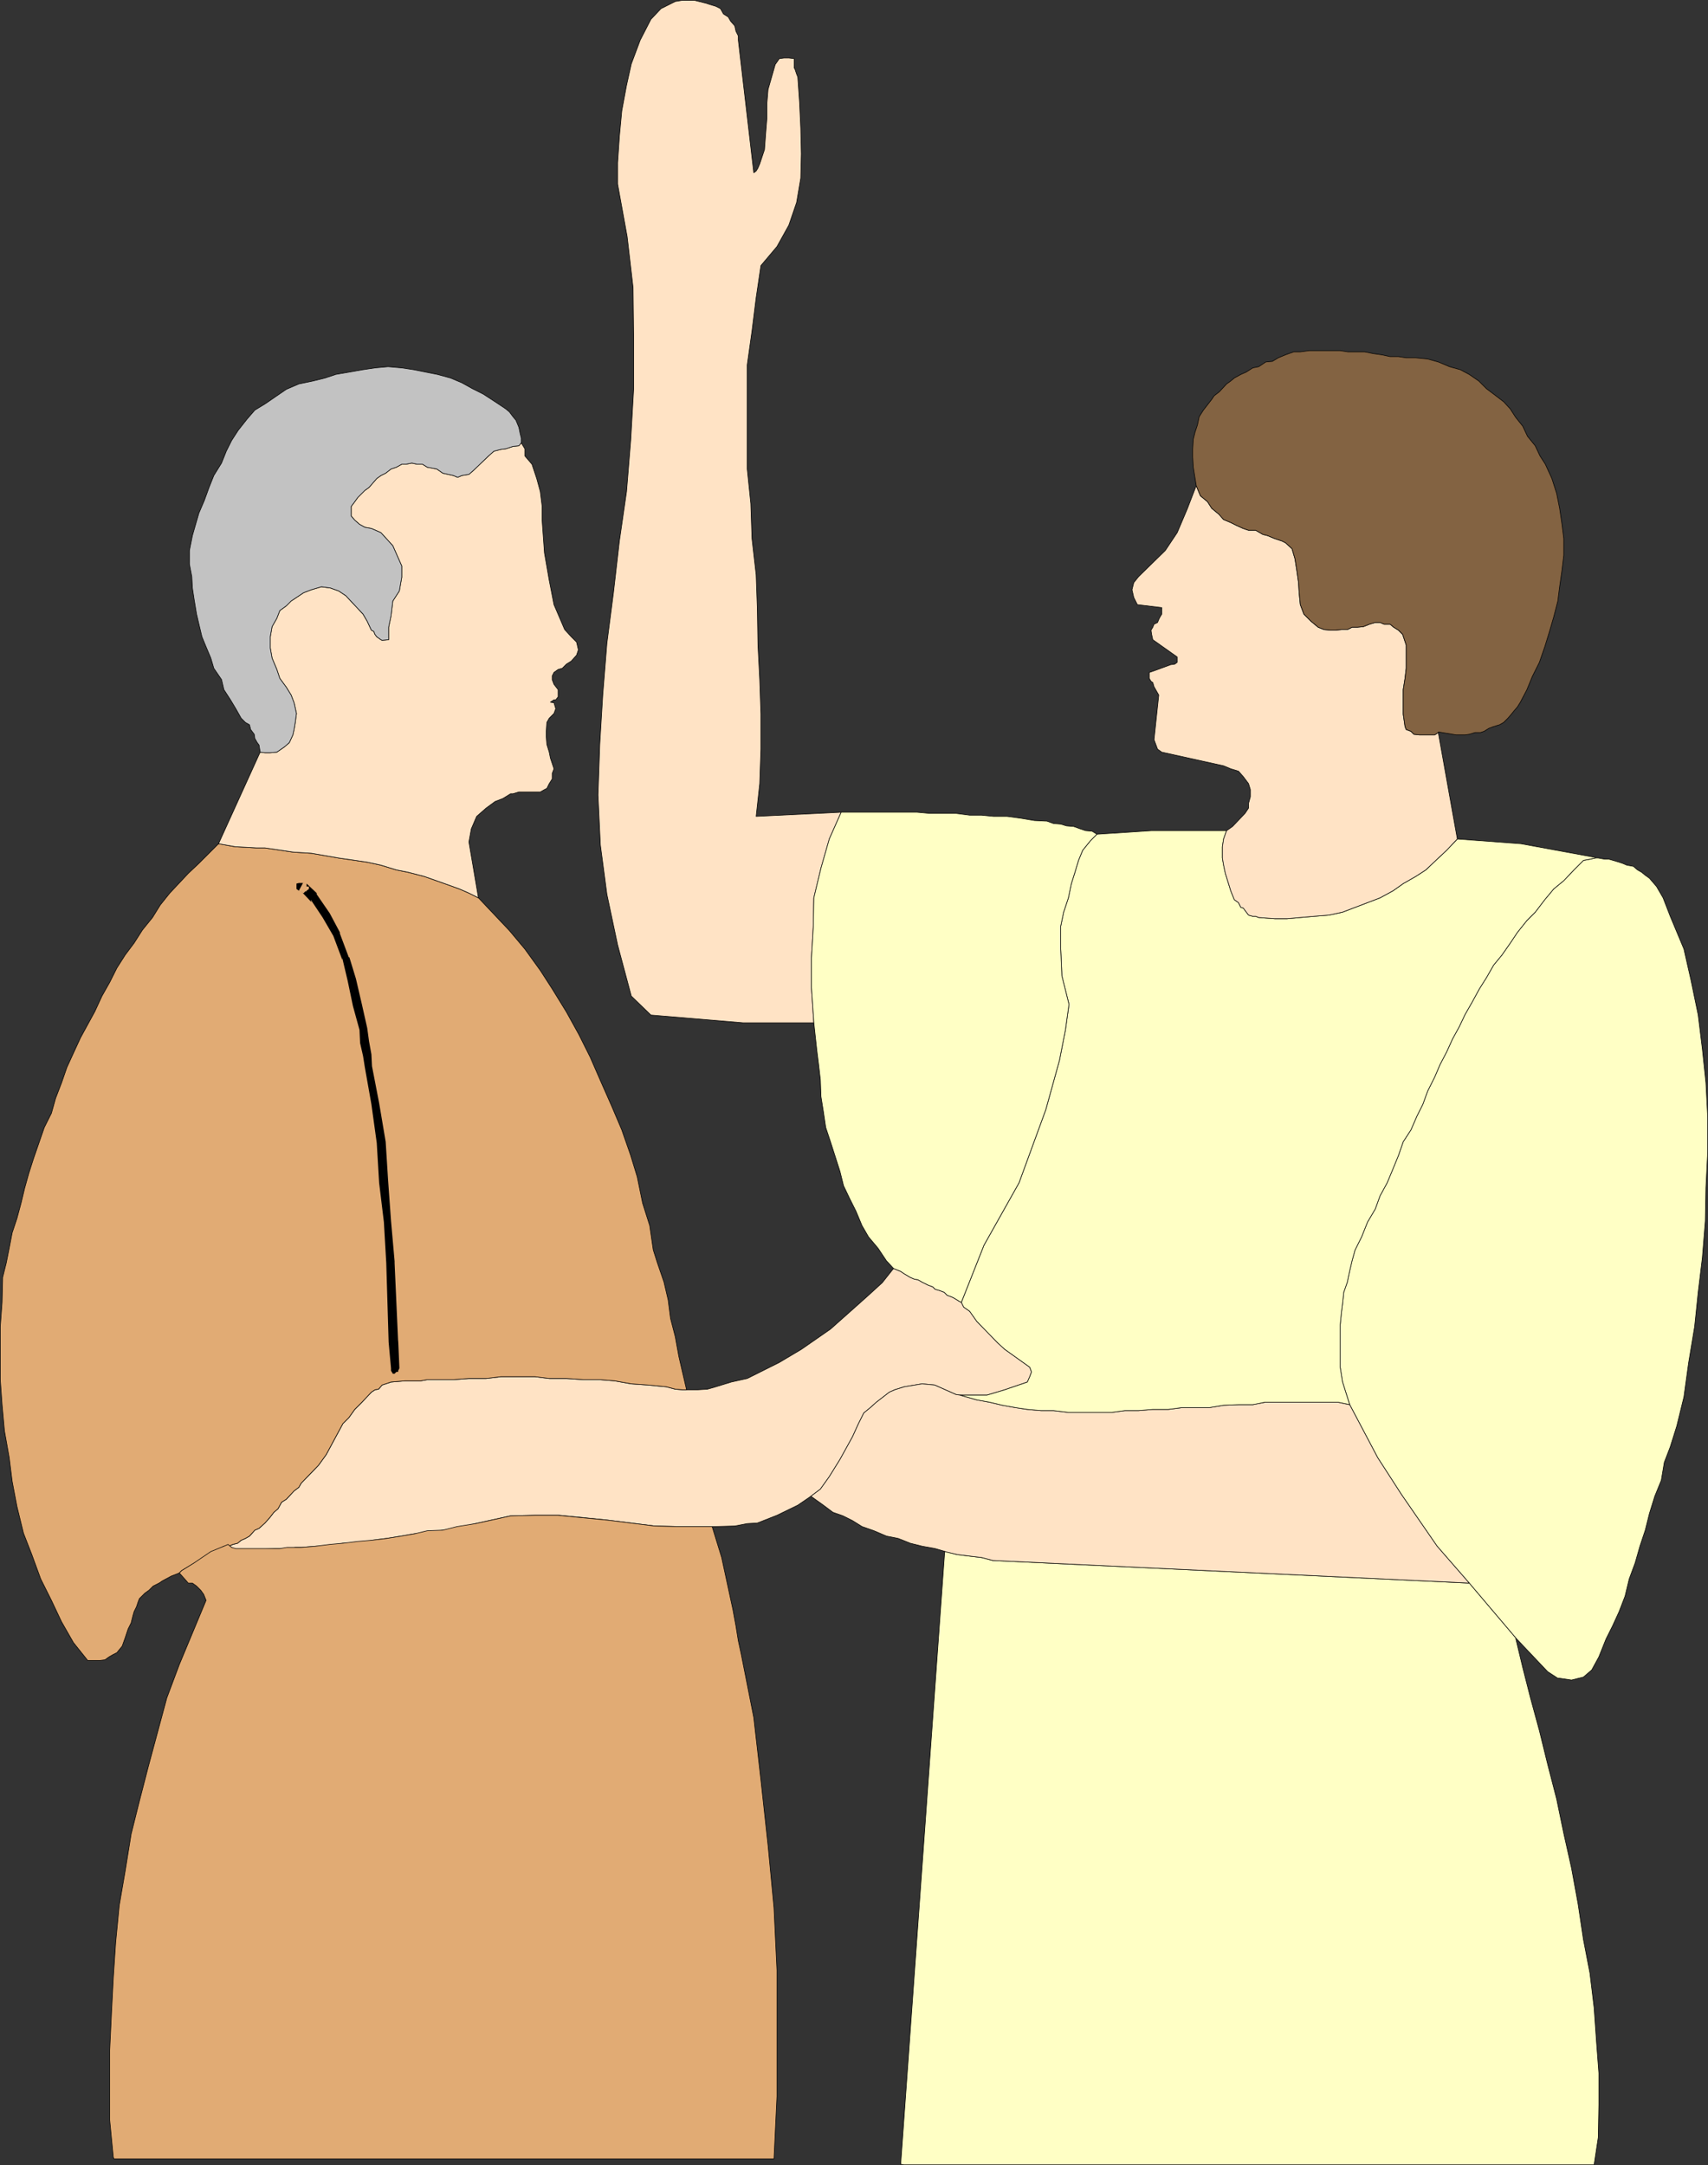 <?xml version="1.0" encoding="UTF-8" standalone="no"?>
<svg
   version="1.0"
   width="122.765mm"
   height="155.626mm"
   id="svg27"
   sodipodi:docname="Fellowship.wmf"
   xmlns:inkscape="http://www.inkscape.org/namespaces/inkscape"
   xmlns:sodipodi="http://sodipodi.sourceforge.net/DTD/sodipodi-0.dtd"
   xmlns="http://www.w3.org/2000/svg"
   xmlns:svg="http://www.w3.org/2000/svg">
  <rect width="100%" height="100%" fill="#333333" stroke="none"/>
  <sodipodi:namedview
     id="namedview27"
     pagecolor="#ffffff"
     bordercolor="#000000"
     borderopacity="0.25"
     inkscape:showpageshadow="2"
     inkscape:pageopacity="0.0"
     inkscape:pagecheckerboard="0"
     inkscape:deskcolor="#d1d1d1"
     inkscape:document-units="mm" />
  <defs
     id="defs1">
    <pattern
       id="WMFhbasepattern"
       patternUnits="userSpaceOnUse"
       width="6"
       height="6"
       x="0"
       y="0" />
  </defs>
  <path
     style="fill:#ffe3c5;fill-opacity:1;fill-rule:evenodd;stroke:none"
     d="m 228.523,220.653 -23.103,1.131 0.969,-8.888 0.323,-9.372 v -9.534 l -0.323,-9.372 -0.485,-9.372 -0.162,-9.857 -0.323,-9.211 -1.131,-9.857 -0.323,-9.534 -0.969,-9.372 V 99.136 l 1.292,-9.211 1.131,-9.049 1.292,-8.726 4.362,-5.171 3.231,-5.817 2.1,-6.14 1.131,-6.625 0.162,-6.625 -0.162,-6.948 -0.323,-6.948 -0.485,-6.948 -0.323,-0.808 -0.485,-1.454 -0.162,-0.162 v -2.585 l -1.454,-0.162 h -1.292 l -1.292,0.162 -1.131,1.616 -0.969,3.393 -0.969,3.393 -0.323,3.878 v 4.04 l -0.323,4.04 -0.323,4.363 -1.292,3.878 -0.485,1.131 -0.485,0.808 -0.646,0.485 -4.2,-36.035 V 9.776 l -0.646,-1.293 -0.323,-1.454 -1.131,-1.293 -0.646,-1.131 -1.292,-0.808 -0.808,-1.454 -1.292,-0.646 -1.616,-0.485 -0.969,-0.323 -1.939,-0.485 -1.292,-0.323 h -3.231 l -1.939,0.323 -3.877,1.939 -2.746,2.909 -2.908,5.656 -2.423,6.464 -1.292,5.817 -1.292,6.948 -0.646,6.948 -0.485,7.11 v 5.817 l 2.585,14.22 1.616,13.897 0.162,13.897 v 13.574 l -0.808,14.058 -1.131,13.897 -1.939,13.412 -1.616,14.058 -1.777,13.735 -1.131,14.058 -0.808,13.412 -0.485,13.735 0.646,13.574 1.777,13.412 2.908,13.735 3.716,13.897 5.331,5.171 25.041,2.101 h 19.225 l -0.646,-9.534 v -8.08 l 0.485,-8.241 0.162,-8.08 1.939,-8.08 2.262,-7.918 z"
     id="path1" />
  <path
     style="fill:none;stroke:#000000;stroke-width:0.162px;stroke-linecap:round;stroke-linejoin:round;stroke-miterlimit:4;stroke-dasharray:none;stroke-opacity:1"
     d="m 228.523,220.653 -23.103,1.131 0.969,-8.888 0.323,-9.372 v -9.534 l -0.323,-9.372 -0.485,-9.372 -0.162,-9.857 -0.323,-9.211 -1.131,-9.857 -0.323,-9.534 -0.969,-9.372 V 99.136 l 1.292,-9.211 1.131,-9.049 1.292,-8.726 4.362,-5.171 3.231,-5.817 2.1,-6.14 1.131,-6.625 0.162,-6.625 -0.162,-6.948 -0.323,-6.948 -0.485,-6.948 -0.323,-0.808 -0.485,-1.454 -0.162,-0.162 v -2.585 l -1.454,-0.162 h -1.292 l -1.292,0.162 -1.131,1.616 -0.969,3.393 -0.969,3.393 -0.323,3.878 v 4.04 l -0.323,4.04 -0.323,4.363 -1.292,3.878 -0.485,1.131 -0.485,0.808 -0.646,0.485 -4.2,-36.035 V 9.776 l -0.646,-1.293 -0.323,-1.454 -1.131,-1.293 -0.646,-1.131 -1.292,-0.808 -0.808,-1.454 -1.292,-0.646 -1.616,-0.485 -0.969,-0.323 -1.939,-0.485 -1.292,-0.323 h -3.231 l -1.939,0.323 -3.877,1.939 -2.746,2.909 -2.908,5.656 -2.423,6.464 -1.292,5.817 -1.292,6.948 -0.646,6.948 -0.485,7.11 v 5.817 l 2.585,14.22 1.616,13.897 0.162,13.897 v 13.574 l -0.808,14.058 -1.131,13.897 -1.939,13.412 -1.616,14.058 -1.777,13.735 -1.131,14.058 -0.808,13.412 -0.485,13.735 0.646,13.574 1.777,13.412 2.908,13.735 3.716,13.897 5.331,5.171 25.041,2.101 h 19.225 l -0.646,-9.534 v -8.08 l 0.485,-8.241 0.162,-8.08 1.939,-8.08 2.262,-7.918 3.231,-7.272 v 0"
     id="path2" />
  <path
     style="fill:#ffe3c5;fill-opacity:1;fill-rule:evenodd;stroke:none"
     d="m 62.119,420.056 0.808,0.323 1.131,0.808 h 0.646 l 10.017,-0.485 h 3.877 l 1.616,-0.323 h 1.616 l 4.2,-0.323 h 3.716 l 3.393,-0.808 h 4.524 l 3.393,-0.808 3.877,-0.485 4.039,-0.646 3.716,-0.646 3.393,-0.162 4.2,-0.808 4.039,-0.485 4.847,-1.293 9.532,-2.101 6.624,-0.162 h 6.624 l 6.624,0.646 6.301,0.646 6.462,0.808 6.462,0.808 6.624,0.162 h 9.532 l 5.655,-0.162 3.393,-0.646 2.746,-0.162 5.331,-2.101 5.655,-2.747 3.554,-2.424 2.585,-1.939 2.423,-3.393 2.908,-4.686 3.393,-6.14 1.616,-3.555 1.454,-2.909 1.777,-1.454 1.616,-1.454 3.554,-2.747 1.454,-0.646 2.585,-0.808 4.847,-0.808 3.393,0.323 2.908,1.293 2.908,1.293 1.131,0.162 h 7.27 l 4.847,-1.454 6.139,-2.101 0.646,-1.454 0.485,-1.293 -0.485,-1.293 -6.785,-4.848 -1.939,-1.778 -5.655,-5.817 -1.939,-2.747 -1.616,-1.131 -0.646,-1.293 -0.646,-0.323 -1.292,-0.808 -0.646,-0.323 -1.292,-0.485 -0.808,-0.808 -1.292,-0.485 -1.131,-0.323 -0.646,-0.646 -1.292,-0.485 -1.616,-0.808 -1.131,-0.646 -0.969,-0.162 -1.131,-0.485 -1.616,-0.97 -0.969,-0.646 -1.939,-0.808 -3.07,3.878 -3.716,3.393 -3.07,2.747 -7.27,6.464 -7.916,5.494 -5.978,3.555 -8.724,4.363 -4.362,0.97 -4.2,1.293 -2.262,0.646 -2.585,0.162 h -4.2 l -1.939,-0.162 -2.423,-0.646 -5.008,-0.485 -4.524,-0.323 -4.524,-0.808 -4.039,-0.323 h -4.362 l -4.685,-0.323 h -4.685 l -3.877,-0.485 h -9.209 l -4.039,0.485 h -4.685 l -4.2,0.323 h -7.109 l -1.777,0.323 h -4.2 l -3.877,0.323 -2.423,0.808 -0.969,1.131 -0.969,0.162 -0.969,0.646 -2.585,2.747 -1.939,1.939 -1.616,2.262 -1.616,1.616 -4.524,8.403 -2.1,2.909 -4.685,4.848 -0.646,1.131 -1.292,0.97 -2.1,2.262 -1.292,0.808 -0.969,1.778 -1.131,0.97 -1.131,1.454 -1.292,1.454 -1.616,1.454 -1.131,0.485 -1.454,1.616 -1.131,0.646 -1.131,0.485 -0.969,0.808 -1.292,0.323 -1.131,0.485 z"
     id="path3" />
  <path
     style="fill:none;stroke:#000000;stroke-width:0.162px;stroke-linecap:round;stroke-linejoin:round;stroke-miterlimit:4;stroke-dasharray:none;stroke-opacity:1"
     d="m 62.119,420.056 0.808,0.323 1.131,0.808 h 0.646 l 10.017,-0.485 h 3.877 l 1.616,-0.323 h 1.616 l 4.2,-0.323 h 3.716 l 3.393,-0.808 h 4.524 l 3.393,-0.808 3.877,-0.485 4.039,-0.646 3.716,-0.646 3.393,-0.162 4.2,-0.808 4.039,-0.485 4.847,-1.293 9.532,-2.101 6.624,-0.162 h 6.624 l 6.624,0.646 6.301,0.646 6.462,0.808 6.462,0.808 6.624,0.162 h 9.532 l 5.655,-0.162 3.393,-0.646 2.746,-0.162 5.331,-2.101 5.655,-2.747 3.554,-2.424 2.585,-1.939 2.423,-3.393 2.908,-4.686 3.393,-6.14 1.616,-3.555 1.454,-2.909 1.777,-1.454 1.616,-1.454 3.554,-2.747 1.454,-0.646 2.585,-0.808 4.847,-0.808 3.393,0.323 2.908,1.293 2.908,1.293 1.131,0.162 h 7.27 l 4.847,-1.454 6.139,-2.101 0.646,-1.454 0.485,-1.293 -0.485,-1.293 -6.785,-4.848 -1.939,-1.778 -5.655,-5.817 -1.939,-2.747 -1.616,-1.131 -0.646,-1.293 -0.646,-0.323 -1.292,-0.808 -0.646,-0.323 -1.292,-0.485 -0.808,-0.808 -1.292,-0.485 -1.131,-0.323 -0.646,-0.646 -1.292,-0.485 -1.616,-0.808 -1.131,-0.646 -0.969,-0.162 -1.131,-0.485 -1.616,-0.97 -0.969,-0.646 -1.939,-0.808 -3.07,3.878 -3.716,3.393 -3.07,2.747 -7.27,6.464 -7.916,5.494 -5.978,3.555 -8.724,4.363 -4.362,0.97 -4.2,1.293 -2.262,0.646 -2.585,0.162 h -4.2 l -1.939,-0.162 -2.423,-0.646 -5.008,-0.485 -4.524,-0.323 -4.524,-0.808 -4.039,-0.323 h -4.362 l -4.685,-0.323 h -4.685 l -3.877,-0.485 h -9.209 l -4.039,0.485 h -4.685 l -4.2,0.323 h -7.109 l -1.777,0.323 h -4.2 l -3.877,0.323 -2.423,0.808 -0.969,1.131 -0.969,0.162 -0.969,0.646 -2.585,2.747 -1.939,1.939 -1.616,2.262 -1.616,1.616 -4.524,8.403 -2.1,2.909 -4.685,4.848 -0.646,1.131 -1.292,0.97 -2.1,2.262 -1.292,0.808 -0.969,1.778 -1.131,0.97 -1.131,1.454 -1.292,1.454 -1.616,1.454 -1.131,0.485 -1.454,1.616 -1.131,0.646 -1.131,0.485 -0.969,0.808 -1.292,0.323 -1.131,0.485 v 0"
     id="path4" />
  <path
     style="fill:#ffffc5;fill-opacity:1;fill-rule:evenodd;stroke:none"
     d="m 411.73,444.941 8.724,9.211 2.746,1.778 h 0.485 l 3.231,0.485 3.231,-0.808 2.262,-1.939 1.939,-3.555 1.939,-4.848 1.777,-3.555 1.777,-3.878 1.616,-4.201 1.131,-4.686 1.616,-4.363 1.292,-4.525 1.454,-4.363 1.131,-4.525 1.454,-4.686 1.777,-4.363 0.808,-4.848 1.616,-4.201 1.777,-5.656 1.939,-7.918 1.292,-9.372 1.616,-9.695 0.969,-9.372 1.131,-9.372 0.808,-10.019 0.162,-9.049 0.485,-9.695 v -9.372 l -0.485,-9.372 -0.969,-9.211 -1.131,-9.211 -1.939,-9.372 -1.939,-8.564 -3.716,-8.888 -1.939,-5.009 -1.777,-3.07 -1.939,-2.262 -1.131,-0.808 -0.969,-0.808 -1.131,-0.646 -1.131,-0.97 -1.777,-0.323 -1.131,-0.485 -0.969,-0.323 -1.616,-0.485 -1.131,-0.323 h -1.131 l -1.777,-0.323 h -0.808 l -1.454,0.323 -1.777,0.323 -2.585,2.585 -2.746,2.909 -2.746,2.262 -2.423,2.909 -2.585,3.393 -2.262,2.262 -2.585,3.232 -1.939,2.909 -2.262,3.232 -2.262,2.747 -1.939,3.393 -1.939,3.07 -1.939,3.555 -1.939,3.393 -1.616,3.393 -1.777,3.232 -1.616,3.555 -1.777,3.393 -1.454,3.393 -1.939,3.878 -1.292,3.555 -1.616,3.232 -1.616,3.717 -2.1,3.232 -1.292,3.717 -1.454,3.555 -1.616,3.878 -1.939,3.555 -1.292,3.555 -2.1,3.555 -1.616,4.04 -1.777,3.555 -0.808,2.909 -0.646,2.747 -0.646,3.07 -0.969,2.747 -0.323,3.07 -0.323,2.585 -0.323,3.232 v 11.473 l 0.646,4.04 1.939,6.14 7.593,14.382 6.462,10.019 9.693,14.058 8.724,10.019 z"
     id="path5" />
  <path
     style="fill:none;stroke:#000000;stroke-width:0.162px;stroke-linecap:round;stroke-linejoin:round;stroke-miterlimit:4;stroke-dasharray:none;stroke-opacity:1"
     d="m 411.73,444.941 8.724,9.211 2.746,1.778 h 0.485 l 3.231,0.485 3.231,-0.808 2.262,-1.939 1.939,-3.555 1.939,-4.848 1.777,-3.555 1.777,-3.878 1.616,-4.201 1.131,-4.686 1.616,-4.363 1.292,-4.525 1.454,-4.363 1.131,-4.525 1.454,-4.686 1.777,-4.363 0.808,-4.848 1.616,-4.201 1.777,-5.656 1.939,-7.918 1.292,-9.372 1.616,-9.695 0.969,-9.372 1.131,-9.372 0.808,-10.019 0.162,-9.049 0.485,-9.695 v -9.372 l -0.485,-9.372 -0.969,-9.211 -1.131,-9.211 -1.939,-9.372 -1.939,-8.564 -3.716,-8.888 -1.939,-5.009 -1.777,-3.07 -1.939,-2.262 -1.131,-0.808 -0.969,-0.808 -1.131,-0.646 -1.131,-0.97 -1.777,-0.323 -1.131,-0.485 -0.969,-0.323 -1.616,-0.485 -1.131,-0.323 h -1.131 l -1.777,-0.323 h -0.808 l -1.454,0.323 -1.777,0.323 -2.585,2.585 -2.746,2.909 -2.746,2.262 -2.423,2.909 -2.585,3.393 -2.262,2.262 -2.585,3.232 -1.939,2.909 -2.262,3.232 -2.262,2.747 -1.939,3.393 -1.939,3.07 -1.939,3.555 -1.939,3.393 -1.616,3.393 -1.777,3.232 -1.616,3.555 -1.777,3.393 -1.454,3.393 -1.939,3.878 -1.292,3.555 -1.616,3.232 -1.616,3.717 -2.1,3.232 -1.292,3.717 -1.454,3.555 -1.616,3.878 -1.939,3.555 -1.292,3.555 -2.1,3.555 -1.616,4.04 -1.777,3.555 -0.808,2.909 -0.646,2.747 -0.646,3.07 -0.969,2.747 -0.323,3.07 -0.323,2.585 -0.323,3.232 v 11.473 l 0.646,4.04 1.939,6.14 7.593,14.382 6.462,10.019 9.693,14.058 8.724,10.019 12.601,14.866 v 0"
     id="path6" />
  <path
     style="fill:#e1ab74;fill-opacity:1;fill-rule:evenodd;stroke:none"
     d="m 62.119,420.056 1.131,-0.485 1.292,-0.323 0.969,-0.808 1.131,-0.485 1.131,-0.646 1.454,-1.616 1.131,-0.485 1.616,-1.454 1.292,-1.454 1.131,-1.454 1.131,-0.97 0.969,-1.778 1.292,-0.808 2.1,-2.262 1.292,-0.97 0.646,-1.131 4.685,-4.848 2.1,-2.909 4.524,-8.403 1.616,-1.616 1.616,-2.262 1.939,-1.939 2.585,-2.747 0.969,-0.646 0.969,-0.162 0.969,-1.131 2.423,-0.808 3.877,-0.323 h 4.2 l 1.777,-0.323 h 7.109 l 4.2,-0.323 h 4.685 l 4.039,-0.485 h 9.209 l 3.877,0.485 h 4.685 l 4.685,0.323 h 4.362 l 4.039,0.323 4.524,0.808 4.524,0.323 5.008,0.485 2.423,0.646 1.939,0.162 h 1.131 l -1.131,-4.848 -0.969,-4.201 -0.969,-5.333 -1.292,-5.009 -0.646,-5.009 -1.131,-4.848 -1.777,-5.171 -1.131,-3.555 -0.969,-6.625 -1.939,-6.14 -1.454,-7.11 -1.777,-5.817 -2.423,-6.948 -2.746,-6.464 -3.07,-6.948 -2.746,-6.302 -3.07,-6.14 -3.393,-6.14 -3.877,-6.302 -3.231,-5.009 -4.2,-5.817 -4.2,-5.009 -8.401,-8.888 -2.585,-1.293 -2.585,-1.131 -4.039,-1.454 -5.493,-1.939 -4.362,-1.131 -3.231,-0.646 -4.2,-1.293 -3.716,-0.808 -7.755,-1.131 -7.432,-1.293 -5.008,-0.323 -7.593,-1.131 h -2.262 l -5.816,-0.323 -4.524,-0.808 -2.585,2.585 -2.746,2.747 -2.908,2.747 -5.008,5.333 -2.585,3.232 -2.1,3.393 -2.746,3.393 -2.262,3.555 -2.423,3.232 -2.262,3.555 -1.939,3.878 -2.1,3.717 -1.939,4.201 -1.939,3.555 -1.939,3.555 -1.939,4.201 -1.777,3.878 -1.454,4.201 -1.616,4.201 -1.131,4.04 -1.939,3.878 -1.454,4.201 -1.454,4.201 -1.292,4.04 -1.131,4.04 -0.969,4.04 -1.131,4.201 -1.292,3.878 -0.808,4.201 -0.808,4.04 -0.969,3.878 -0.162,6.787 -0.485,6.625 v 14.382 l 0.485,6.787 0.646,7.11 1.292,7.272 0.808,6.464 1.292,6.787 1.777,7.272 2.262,5.817 2.423,6.625 2.908,5.817 2.746,5.817 3.231,5.656 3.877,4.848 h 3.393 l 1.292,-0.162 1.131,-0.808 1.131,-0.646 0.969,-0.485 1.454,-1.778 0.808,-2.262 0.808,-2.424 0.808,-1.616 0.485,-1.939 0.323,-1.131 0.646,-1.293 0.485,-1.454 0.323,-0.808 1.454,-1.454 1.131,-0.808 1.131,-1.131 1.616,-0.808 0.969,-0.646 2.423,-1.293 2.1,-0.808 0.646,-0.646 3.554,-2.101 4.362,-2.585 3.554,-1.939 h 1.292 z"
     id="path7" />
  <path
     style="fill:none;stroke:#000000;stroke-width:0.162px;stroke-linecap:round;stroke-linejoin:round;stroke-miterlimit:4;stroke-dasharray:none;stroke-opacity:1"
     d="m 62.119,420.056 1.131,-0.485 1.292,-0.323 0.969,-0.808 1.131,-0.485 1.131,-0.646 1.454,-1.616 1.131,-0.485 1.616,-1.454 1.292,-1.454 1.131,-1.454 1.131,-0.97 0.969,-1.778 1.292,-0.808 2.1,-2.262 1.292,-0.97 0.646,-1.131 4.685,-4.848 2.1,-2.909 4.524,-8.403 1.616,-1.616 1.616,-2.262 1.939,-1.939 2.585,-2.747 0.969,-0.646 0.969,-0.162 0.969,-1.131 2.423,-0.808 3.877,-0.323 h 4.2 l 1.777,-0.323 h 7.109 l 4.2,-0.323 h 4.685 l 4.039,-0.485 h 9.209 l 3.877,0.485 h 4.685 l 4.685,0.323 h 4.362 l 4.039,0.323 4.524,0.808 4.524,0.323 5.008,0.485 2.423,0.646 1.939,0.162 h 1.131 l -1.131,-4.848 -0.969,-4.201 -0.969,-5.333 -1.292,-5.009 -0.646,-5.009 -1.131,-4.848 -1.777,-5.171 -1.131,-3.555 -0.969,-6.625 -1.939,-6.14 -1.454,-7.11 -1.777,-5.817 -2.423,-6.948 -2.746,-6.464 -3.07,-6.948 -2.746,-6.302 -3.07,-6.14 -3.393,-6.14 -3.877,-6.302 -3.231,-5.009 -4.2,-5.817 -4.2,-5.009 -8.401,-8.888 -2.585,-1.293 -2.585,-1.131 -4.039,-1.454 -5.493,-1.939 -4.362,-1.131 -3.231,-0.646 -4.2,-1.293 -3.716,-0.808 -7.755,-1.131 -7.432,-1.293 -5.008,-0.323 -7.593,-1.131 h -2.262 l -5.816,-0.323 -4.524,-0.808 -2.585,2.585 -2.746,2.747 -2.908,2.747 -5.008,5.333 -2.585,3.232 -2.1,3.393 -2.746,3.393 -2.262,3.555 -2.423,3.232 -2.262,3.555 -1.939,3.878 -2.1,3.717 -1.939,4.201 -1.939,3.555 -1.939,3.555 -1.939,4.201 -1.777,3.878 -1.454,4.201 -1.616,4.201 -1.131,4.04 -1.939,3.878 -1.454,4.201 -1.454,4.201 -1.292,4.04 -1.131,4.04 -0.969,4.04 -1.131,4.201 -1.292,3.878 -0.808,4.201 -0.808,4.04 -0.969,3.878 -0.162,6.787 -0.485,6.625 v 14.382 l 0.485,6.787 0.646,7.11 1.292,7.272 0.808,6.464 1.292,6.787 1.777,7.272 2.262,5.817 2.423,6.625 2.908,5.817 2.746,5.817 3.231,5.656 3.877,4.848 h 3.393 l 1.292,-0.162 1.131,-0.808 1.131,-0.646 0.969,-0.485 1.454,-1.778 0.808,-2.262 0.808,-2.424 0.808,-1.616 0.485,-1.939 0.323,-1.131 0.646,-1.293 0.485,-1.454 0.323,-0.808 1.454,-1.454 1.131,-0.808 1.131,-1.131 1.616,-0.808 0.969,-0.646 2.423,-1.293 2.1,-0.808 0.646,-0.646 3.554,-2.101 4.362,-2.585 3.554,-1.939 h 1.292 v 0"
     id="path8" />
  <path
     style="fill:#ffffc5;fill-opacity:1;fill-rule:evenodd;stroke:none"
     d="m 256.634,421.51 -11.955,166.439 0.808,0.162 h 187.569 l 1.131,-7.433 0.162,-8.888 v -8.564 l -0.646,-8.564 -0.646,-9.211 -1.131,-9.372 -1.777,-9.211 -1.454,-9.695 -1.777,-9.695 -2.1,-9.372 -1.939,-9.372 -2.423,-9.372 -2.262,-9.211 -2.423,-8.888 -2.1,-8.241 -1.939,-8.08 -12.601,-14.866 -129.408,-6.14 -3.07,-0.808 -2.746,-0.323 -3.877,-0.485 -3.231,-0.808 v 0 z"
     id="path9" />
  <path
     style="fill:none;stroke:#000000;stroke-width:0.162px;stroke-linecap:round;stroke-linejoin:round;stroke-miterlimit:4;stroke-dasharray:none;stroke-opacity:1"
     d="m 256.634,421.51 -11.955,166.439 0.808,0.162 h 187.569 l 1.131,-7.433 0.162,-8.888 v -8.564 l -0.646,-8.564 -0.646,-9.211 -1.131,-9.372 -1.777,-9.211 -1.454,-9.695 -1.777,-9.695 -2.1,-9.372 -1.939,-9.372 -2.423,-9.372 -2.262,-9.211 -2.423,-8.888 -2.1,-8.241 -1.939,-8.08 -12.601,-14.866 -129.408,-6.14 -3.07,-0.808 -2.746,-0.323 -3.877,-0.485 -3.231,-0.808 v 0"
     id="path10" />
  <path
     style="fill:#e1ab74;fill-opacity:1;fill-rule:evenodd;stroke:none"
     d="m 61.957,419.571 -1.131,0.485 -3.554,1.454 -4.524,3.07 -3.393,2.101 -0.646,0.646 1.454,1.616 0.969,1.131 h 1.131 l 1.131,0.808 1.131,1.131 0.808,1.131 0.646,1.616 -7.27,17.452 -3.393,9.049 -5.008,18.583 -2.423,9.372 -2.262,9.049 -1.616,10.019 -1.616,9.372 -0.969,10.019 -0.646,9.695 -0.485,9.372 -0.485,10.18 v 19.068 l 0.969,10.019 0.162,0.485 h 179.329 l 0.808,-16.967 v -16.967 -17.29 l -0.808,-16.967 -1.616,-16.967 -1.939,-17.775 -1.939,-16.967 -3.393,-17.129 -0.808,-3.717 -0.646,-4.04 -0.808,-4.363 -3.07,-14.22 -2.585,-8.403 h -9.532 l -6.139,-0.162 -6.462,-0.808 -6.462,-0.808 -6.785,-0.646 -6.462,-0.646 h -6.301 l -6.624,0.162 -9.532,2.101 -5.008,0.808 -3.877,0.97 -4.2,0.162 -3.393,0.808 -3.716,0.646 -4.039,0.646 -4.039,0.485 -3.716,0.323 -4.039,0.485 -3.554,0.323 -3.877,0.485 -3.877,0.323 H 77.952 l -1.939,0.323 h -11.955 l -1.131,-0.323 -0.969,-0.808 z"
     id="path11" />
  <path
     style="fill:none;stroke:#000000;stroke-width:0.162px;stroke-linecap:round;stroke-linejoin:round;stroke-miterlimit:4;stroke-dasharray:none;stroke-opacity:1"
     d="m 61.957,419.571 -1.131,0.485 -3.554,1.454 -4.524,3.07 -3.393,2.101 -0.646,0.646 1.454,1.616 0.969,1.131 h 1.131 l 1.131,0.808 1.131,1.131 0.808,1.131 0.646,1.616 -7.27,17.452 -3.393,9.049 -5.008,18.583 -2.423,9.372 -2.262,9.049 -1.616,10.019 -1.616,9.372 -0.969,10.019 -0.646,9.695 -0.485,9.372 -0.485,10.18 v 19.068 l 0.969,10.019 0.162,0.485 h 179.329 l 0.808,-16.967 v -16.967 -17.29 l -0.808,-16.967 -1.616,-16.967 -1.939,-17.775 -1.939,-16.967 -3.393,-17.129 -0.808,-3.717 -0.646,-4.04 -0.808,-4.363 -3.07,-14.22 -2.585,-8.403 h -9.532 l -6.139,-0.162 -6.462,-0.808 -6.462,-0.808 -6.785,-0.646 -6.462,-0.646 h -6.301 l -6.624,0.162 -9.532,2.101 -5.008,0.808 -3.877,0.97 -4.2,0.162 -3.393,0.808 -3.716,0.646 -4.039,0.646 -4.039,0.485 -3.716,0.323 -4.039,0.485 -3.554,0.323 -3.877,0.485 -3.877,0.323 H 77.952 l -1.939,0.323 h -11.955 l -1.131,-0.323 -0.969,-0.808 v 0"
     id="path12" />
  <path
     style="fill:#ffe3c5;fill-opacity:1;fill-rule:evenodd;stroke:none"
     d="m 256.634,421.51 3.393,0.808 3.877,0.485 2.746,0.323 3.07,0.808 129.408,6.14 -8.724,-10.019 -9.693,-14.058 -6.462,-10.019 -7.593,-14.382 -3.07,-0.646 h -20.033 l -3.231,0.646 h -3.877 l -4.039,0.162 -3.877,0.646 h -7.432 l -3.716,0.485 h -4.2 l -3.877,0.323 h -3.716 l -3.554,0.485 h -11.794 l -4.039,-0.485 h -3.393 l -3.716,-0.323 -3.231,-0.485 -3.554,-0.646 -3.393,-0.808 -3.554,-0.646 -4.524,-1.293 -1.131,-0.162 -2.908,-1.293 -2.908,-1.293 -3.393,-0.323 -4.847,0.808 -2.585,0.808 -1.454,0.646 -3.554,2.747 -1.616,1.454 -1.777,1.454 -1.454,2.909 -1.616,3.555 -3.393,6.14 -2.908,4.686 -2.423,3.393 -2.585,1.939 3.393,2.424 2.585,1.939 2.746,0.97 2.585,1.293 2.585,1.616 3.231,1.131 3.393,1.454 3.231,0.646 3.231,1.293 3.231,0.808 3.554,0.646 2.746,0.808 v 0 z"
     id="path13" />
  <path
     style="fill:none;stroke:#000000;stroke-width:0.162px;stroke-linecap:round;stroke-linejoin:round;stroke-miterlimit:4;stroke-dasharray:none;stroke-opacity:1"
     d="m 256.634,421.51 3.393,0.808 3.877,0.485 2.746,0.323 3.07,0.808 129.408,6.14 -8.724,-10.019 -9.693,-14.058 -6.462,-10.019 -7.593,-14.382 -3.07,-0.646 h -20.033 l -3.231,0.646 h -3.877 l -4.039,0.162 -3.877,0.646 h -7.432 l -3.716,0.485 h -4.2 l -3.877,0.323 h -3.716 l -3.554,0.485 h -11.794 l -4.039,-0.485 h -3.393 l -3.716,-0.323 -3.231,-0.485 -3.554,-0.646 -3.393,-0.808 -3.554,-0.646 -4.524,-1.293 -1.131,-0.162 -2.908,-1.293 -2.908,-1.293 -3.393,-0.323 -4.847,0.808 -2.585,0.808 -1.454,0.646 -3.554,2.747 -1.616,1.454 -1.777,1.454 -1.454,2.909 -1.616,3.555 -3.393,6.14 -2.908,4.686 -2.423,3.393 -2.585,1.939 3.393,2.424 2.585,1.939 2.746,0.97 2.585,1.293 2.585,1.616 3.231,1.131 3.393,1.454 3.231,0.646 3.231,1.293 3.231,0.808 3.554,0.646 2.746,0.808 v 0"
     id="path14" />
  <path
     style="fill:#ffffc5;fill-opacity:1;fill-rule:evenodd;stroke:none"
     d="m 433.379,232.934 -20.195,-3.717 -17.287,-1.293 -2.908,3.07 -2.585,2.424 -3.07,2.909 -2.746,1.778 -3.393,1.939 -2.746,1.939 -3.554,1.939 -3.393,1.293 -3.393,1.293 -3.393,1.293 -3.716,0.808 -4.039,0.323 -3.716,0.323 -3.554,0.323 h -3.393 l -4.362,-0.323 -0.808,-0.323 h -0.808 l -1.131,-0.323 -1.454,-1.939 -0.646,-0.162 -0.646,-1.293 -1.131,-0.808 -0.969,-2.424 -0.646,-2.101 -0.808,-2.585 -0.485,-2.262 -0.323,-1.939 v -3.07 l 0.323,-2.101 0.808,-2.262 h -20.356 l -14.863,0.97 -1.777,1.778 -2.1,2.585 -1.131,2.747 -0.969,3.232 -0.969,3.07 -0.808,3.878 -1.292,3.878 -0.808,3.878 v 5.817 l 0.323,7.595 1.939,7.756 -0.969,6.948 -1.616,8.241 -3.716,13.412 -7.27,19.876 -9.532,16.967 -6.139,15.513 0.646,1.293 1.616,1.131 1.939,2.747 5.655,5.817 1.939,1.778 6.785,4.848 0.485,1.293 -0.485,1.293 -0.646,1.454 -6.139,2.101 -4.847,1.454 h -7.27 l 4.524,1.293 3.554,0.646 3.393,0.808 3.554,0.646 3.231,0.485 3.716,0.323 h 3.393 l 4.039,0.485 h 11.794 l 3.554,-0.485 h 3.716 l 3.877,-0.323 h 4.2 l 3.716,-0.485 h 7.432 l 3.877,-0.646 4.039,-0.162 h 3.877 l 3.231,-0.646 h 20.033 l 3.07,0.646 -1.939,-6.14 -0.646,-4.04 V 359.944 l 0.323,-3.232 0.323,-2.585 0.323,-3.07 0.969,-2.747 0.646,-3.07 0.646,-2.747 0.808,-2.909 1.777,-3.555 1.616,-4.04 2.1,-3.555 1.292,-3.555 1.939,-3.555 1.616,-3.878 1.454,-3.555 1.292,-3.717 2.1,-3.232 1.616,-3.717 1.616,-3.232 1.292,-3.555 1.939,-3.878 1.454,-3.393 1.777,-3.393 1.616,-3.555 1.777,-3.232 1.616,-3.393 1.939,-3.393 1.939,-3.555 1.939,-3.07 1.939,-3.393 2.262,-2.747 2.262,-3.232 1.939,-2.909 2.585,-3.232 2.262,-2.262 2.585,-3.393 2.423,-2.909 2.746,-2.262 2.746,-2.909 2.585,-2.585 1.777,-0.323 1.454,-0.323 v 0 z"
     id="path15" />
  <path
     style="fill:none;stroke:#000000;stroke-width:0.162px;stroke-linecap:round;stroke-linejoin:round;stroke-miterlimit:4;stroke-dasharray:none;stroke-opacity:1"
     d="m 433.379,232.934 -20.195,-3.717 -17.287,-1.293 -2.908,3.07 -2.585,2.424 -3.07,2.909 -2.746,1.778 -3.393,1.939 -2.746,1.939 -3.554,1.939 -3.393,1.293 -3.393,1.293 -3.393,1.293 -3.716,0.808 -4.039,0.323 -3.716,0.323 -3.554,0.323 h -3.393 l -4.362,-0.323 -0.808,-0.323 h -0.808 l -1.131,-0.323 -1.454,-1.939 -0.646,-0.162 -0.646,-1.293 -1.131,-0.808 -0.969,-2.424 -0.646,-2.101 -0.808,-2.585 -0.485,-2.262 -0.323,-1.939 v -3.07 l 0.323,-2.101 0.808,-2.262 h -20.356 l -14.863,0.97 -1.777,1.778 -2.1,2.585 -1.131,2.747 -0.969,3.232 -0.969,3.07 -0.808,3.878 -1.292,3.878 -0.808,3.878 v 5.817 l 0.323,7.595 1.939,7.756 -0.969,6.948 -1.616,8.241 -3.716,13.412 -7.27,19.876 -9.532,16.967 -6.139,15.513 0.646,1.293 1.616,1.131 1.939,2.747 5.655,5.817 1.939,1.778 6.785,4.848 0.485,1.293 -0.485,1.293 -0.646,1.454 -6.139,2.101 -4.847,1.454 h -7.27 l 4.524,1.293 3.554,0.646 3.393,0.808 3.554,0.646 3.231,0.485 3.716,0.323 h 3.393 l 4.039,0.485 h 11.794 l 3.554,-0.485 h 3.716 l 3.877,-0.323 h 4.2 l 3.716,-0.485 h 7.432 l 3.877,-0.646 4.039,-0.162 h 3.877 l 3.231,-0.646 h 20.033 l 3.07,0.646 -1.939,-6.14 -0.646,-4.04 V 359.944 l 0.323,-3.232 0.323,-2.585 0.323,-3.07 0.969,-2.747 0.646,-3.07 0.646,-2.747 0.808,-2.909 1.777,-3.555 1.616,-4.04 2.1,-3.555 1.292,-3.555 1.939,-3.555 1.616,-3.878 1.454,-3.555 1.292,-3.717 2.1,-3.232 1.616,-3.717 1.616,-3.232 1.292,-3.555 1.939,-3.878 1.454,-3.393 1.777,-3.393 1.616,-3.555 1.777,-3.232 1.616,-3.393 1.939,-3.393 1.939,-3.555 1.939,-3.07 1.939,-3.393 2.262,-2.747 2.262,-3.232 1.939,-2.909 2.585,-3.232 2.262,-2.262 2.585,-3.393 2.423,-2.909 2.746,-2.262 2.746,-2.909 2.585,-2.585 1.777,-0.323 1.454,-0.323 v 0"
     id="path16" />
  <path
     style="fill:#ffffc5;fill-opacity:1;fill-rule:evenodd;stroke:none"
     d="m 242.74,344.593 1.939,0.808 0.969,0.646 1.616,0.97 1.131,0.485 0.969,0.162 1.131,0.646 1.616,0.808 1.292,0.485 0.646,0.646 1.131,0.323 1.292,0.485 0.808,0.808 1.292,0.485 0.646,0.323 1.292,0.808 0.646,0.323 6.139,-15.513 9.532,-16.967 7.27,-19.876 3.716,-13.412 1.616,-8.241 0.969,-6.948 -1.939,-7.756 -0.323,-7.595 v -5.817 l 0.808,-3.878 1.292,-3.878 0.808,-3.878 0.969,-3.07 0.969,-3.232 1.131,-2.747 2.1,-2.585 1.777,-1.778 -1.292,-0.808 -1.777,-0.162 -1.454,-0.485 -1.777,-0.646 -1.939,-0.162 -1.616,-0.485 -1.939,-0.162 -1.777,-0.646 -3.393,-0.162 -3.877,-0.646 -3.554,-0.485 h -3.716 l -3.231,-0.323 h -3.231 l -3.716,-0.485 h -7.109 l -3.554,-0.323 h -20.518 l -3.231,7.272 -2.262,7.918 -1.939,8.08 -0.162,8.08 -0.485,8.241 v 8.08 l 0.646,9.534 0.808,7.433 0.485,3.878 0.485,4.201 0.162,4.525 0.646,4.04 0.646,4.363 1.292,3.878 1.292,4.04 1.292,4.04 0.969,3.878 1.616,3.393 1.777,3.555 1.616,3.878 1.777,3.07 2.585,3.07 2.262,3.393 z"
     id="path17" />
  <path
     style="fill:none;stroke:#000000;stroke-width:0.162px;stroke-linecap:round;stroke-linejoin:round;stroke-miterlimit:4;stroke-dasharray:none;stroke-opacity:1"
     d="m 242.74,344.593 1.939,0.808 0.969,0.646 1.616,0.97 1.131,0.485 0.969,0.162 1.131,0.646 1.616,0.808 1.292,0.485 0.646,0.646 1.131,0.323 1.292,0.485 0.808,0.808 1.292,0.485 0.646,0.323 1.292,0.808 0.646,0.323 6.139,-15.513 9.532,-16.967 7.27,-19.876 3.716,-13.412 1.616,-8.241 0.969,-6.948 -1.939,-7.756 -0.323,-7.595 v -5.817 l 0.808,-3.878 1.292,-3.878 0.808,-3.878 0.969,-3.07 0.969,-3.232 1.131,-2.747 2.1,-2.585 1.777,-1.778 -1.292,-0.808 -1.777,-0.162 -1.454,-0.485 -1.777,-0.646 -1.939,-0.162 -1.616,-0.485 -1.939,-0.162 -1.777,-0.646 -3.393,-0.162 -3.877,-0.646 -3.554,-0.485 h -3.716 l -3.231,-0.323 h -3.231 l -3.716,-0.485 h -7.109 l -3.554,-0.323 h -20.518 l -3.231,7.272 -2.262,7.918 -1.939,8.08 -0.162,8.08 -0.485,8.241 v 8.08 l 0.646,9.534 0.808,7.433 0.485,3.878 0.485,4.201 0.162,4.525 0.646,4.04 0.646,4.363 1.292,3.878 1.292,4.04 1.292,4.04 0.969,3.878 1.616,3.393 1.777,3.555 1.616,3.878 1.777,3.07 2.585,3.07 2.262,3.393 1.939,2.101 v 0"
     id="path18" />
  <path
     style="fill:#000000;fill-opacity:1;fill-rule:evenodd;stroke:none"
     d="m 106.224,371.74 v 0.646 l 0.485,0.808 h 0.485 l 0.485,-0.485 h 0.485 v -0.323 l 0.323,-0.646 v -0.323 l -0.323,-7.433 v 0.646 l -0.969,-21.492 v -0.485 l -0.969,-10.988 -0.808,-11.15 -0.646,-10.342 -1.777,-10.503 -1.939,-10.019 -0.162,-3.232 -0.646,-3.555 -0.485,-3.555 -1.454,-6.464 -1.616,-6.948 -1.777,-5.817 h -0.162 l -2.423,-6.464 v -0.323 l -2.746,-5.171 -3.554,-5.171 v -0.323 l -2.746,-2.585 h -0.323 l -0.646,-0.162 -1.131,2.101 0.646,0.162 0.485,0.485 h 0.162 l 0.485,-0.485 h 0.323 v -0.162 l 0.646,-0.485 v -0.646 h -0.646 v -0.808 H 82.96 L 82.314,239.882 h -1.131 l -0.646,0.162 v 1.454 l 0.646,0.485 0.646,0.162 2.746,2.909 -0.162,-0.646 3.231,4.848 2.908,5.009 2.423,6.464 v -0.485 l 1.454,6.14 1.454,6.948 1.777,6.464 0.162,3.555 0.808,3.555 0.485,3.07 1.777,10.019 1.454,10.503 0.646,10.827 1.292,10.665 0.646,11.15 0.646,21.492 z"
     id="path19" />
  <path
     style="fill:#ffe3c5;fill-opacity:1;fill-rule:evenodd;stroke:none"
     d="m 59.372,229.217 4.524,0.808 5.816,0.323 h 2.262 l 7.593,1.131 5.008,0.323 7.432,1.293 7.755,1.131 3.716,0.808 4.2,1.293 3.231,0.646 4.362,1.131 5.493,1.939 4.039,1.454 2.585,1.131 2.585,1.293 -2.585,-15.19 0.646,-3.555 1.454,-3.393 2.585,-2.262 2.423,-1.778 2.1,-0.808 2.1,-1.293 h 0.646 l 1.616,-0.485 h 5.816 l 1.131,-0.646 0.646,-0.323 0.646,-1.293 0.808,-1.293 v -1.454 l 0.485,-1.293 -0.485,-1.454 -0.485,-1.454 -0.323,-1.616 -0.646,-2.101 -0.162,-2.101 v -1.454 l 0.162,-2.424 0.646,-1.131 1.292,-1.293 0.485,-1.293 -0.485,-1.616 -0.969,-0.162 0.969,-0.646 h 0.485 l 0.646,-0.808 v -1.939 l -1.131,-1.454 -0.485,-1.293 v -0.97 l 0.485,-0.97 1.131,-0.808 1.131,-0.323 1.131,-1.131 1.292,-0.808 1.454,-1.616 0.485,-1.454 -0.485,-2.101 -1.454,-1.454 -1.777,-1.939 -1.454,-3.393 -1.454,-3.393 -1.292,-6.625 -1.292,-7.433 -0.646,-9.049 v -3.717 l -0.485,-3.878 -0.969,-3.555 -1.292,-3.878 -1.939,-2.262 v -1.939 l -0.969,-1.616 -0.646,0.808 -1.616,0.162 -1.939,0.646 -1.292,0.162 -1.939,0.485 -1.454,1.293 -4.039,3.878 -1.292,1.131 -1.939,0.323 -1.131,0.485 -1.131,-0.485 -1.454,-0.323 -1.454,-0.323 -1.616,-1.131 -2.585,-0.485 -1.292,-0.808 h -1.454 l -1.454,-0.323 -1.616,0.323 h -1.131 l -1.454,0.808 -1.454,0.485 -1.454,1.131 -1.292,0.646 -1.131,0.808 -2.1,2.424 -1.131,0.808 -1.939,1.939 -0.808,1.131 -0.969,1.293 v 2.585 l 0.969,1.131 1.292,1.131 1.454,0.808 1.777,0.323 2.585,1.131 3.231,3.555 2.423,5.494 v 3.07 l -0.646,3.717 -1.777,2.747 -0.485,4.04 -0.646,3.07 v 3.393 l -1.777,0.162 -0.323,-0.162 -1.131,-0.808 -0.485,-0.646 -0.323,-0.808 -0.646,-0.323 -1.131,-2.424 -1.131,-1.939 -4.685,-5.009 -1.939,-1.293 -2.262,-0.808 -2.423,-0.323 -2.746,0.808 -2.1,0.808 -1.939,1.293 -1.454,0.97 -1.292,1.293 -1.777,1.293 -0.808,2.101 -1.292,2.262 -0.485,2.747 v 3.07 l 0.485,2.747 1.292,3.07 0.808,2.424 1.777,2.424 1.292,2.101 0.808,2.101 0.646,2.909 -0.323,2.424 -0.323,1.939 -0.323,1.454 -0.969,2.101 -1.292,1.131 -2.1,1.454 -1.777,0.162 h -1.454 l -1.292,-0.162 -11.309,24.885 z"
     id="path20" />
  <path
     style="fill:none;stroke:#000000;stroke-width:0.162px;stroke-linecap:round;stroke-linejoin:round;stroke-miterlimit:4;stroke-dasharray:none;stroke-opacity:1"
     d="m 59.372,229.217 4.524,0.808 5.816,0.323 h 2.262 l 7.593,1.131 5.008,0.323 7.432,1.293 7.755,1.131 3.716,0.808 4.2,1.293 3.231,0.646 4.362,1.131 5.493,1.939 4.039,1.454 2.585,1.131 2.585,1.293 -2.585,-15.19 0.646,-3.555 1.454,-3.393 2.585,-2.262 2.423,-1.778 2.1,-0.808 2.1,-1.293 h 0.646 l 1.616,-0.485 h 5.816 l 1.131,-0.646 0.646,-0.323 0.646,-1.293 0.808,-1.293 v -1.454 l 0.485,-1.293 -0.485,-1.454 -0.485,-1.454 -0.323,-1.616 -0.646,-2.101 -0.162,-2.101 v -1.454 l 0.162,-2.424 0.646,-1.131 1.292,-1.293 0.485,-1.293 -0.485,-1.616 -0.969,-0.162 0.969,-0.646 h 0.485 l 0.646,-0.808 v -1.939 l -1.131,-1.454 -0.485,-1.293 v -0.97 l 0.485,-0.97 1.131,-0.808 1.131,-0.323 1.131,-1.131 1.292,-0.808 1.454,-1.616 0.485,-1.454 -0.485,-2.101 -1.454,-1.454 -1.777,-1.939 -1.454,-3.393 -1.454,-3.393 -1.292,-6.625 -1.292,-7.433 -0.646,-9.049 v -3.717 l -0.485,-3.878 -0.969,-3.555 -1.292,-3.878 -1.939,-2.262 v -1.939 l -0.969,-1.616 -0.646,0.808 -1.616,0.162 -1.939,0.646 -1.292,0.162 -1.939,0.485 -1.454,1.293 -4.039,3.878 -1.292,1.131 -1.939,0.323 -1.131,0.485 -1.131,-0.485 -1.454,-0.323 -1.454,-0.323 -1.616,-1.131 -2.585,-0.485 -1.292,-0.808 h -1.454 l -1.454,-0.323 -1.616,0.323 h -1.131 l -1.454,0.808 -1.454,0.485 -1.454,1.131 -1.292,0.646 -1.131,0.808 -2.1,2.424 -1.131,0.808 -1.939,1.939 -0.808,1.131 -0.969,1.293 v 2.585 l 0.969,1.131 1.292,1.131 1.454,0.808 1.777,0.323 2.585,1.131 3.231,3.555 2.423,5.494 v 3.07 l -0.646,3.717 -1.777,2.747 -0.485,4.04 -0.646,3.07 v 3.393 l -1.777,0.162 -0.323,-0.162 -1.131,-0.808 -0.485,-0.646 -0.323,-0.808 -0.646,-0.323 -1.131,-2.424 -1.131,-1.939 -4.685,-5.009 -1.939,-1.293 -2.262,-0.808 -2.423,-0.323 -2.746,0.808 -2.1,0.808 -1.939,1.293 -1.454,0.97 -1.292,1.293 -1.777,1.293 -0.808,2.101 -1.292,2.262 -0.485,2.747 v 3.07 l 0.485,2.747 1.292,3.07 0.808,2.424 1.777,2.424 1.292,2.101 0.808,2.101 0.646,2.909 -0.323,2.424 -0.323,1.939 -0.323,1.454 -0.969,2.101 -1.292,1.131 -2.1,1.454 -1.777,0.162 h -1.454 l -1.292,-0.162 -11.309,24.885 v 0"
     id="path21" />
  <path
     style="fill:#ffe3c5;fill-opacity:1;fill-rule:evenodd;stroke:none"
     d="m 395.897,227.924 -5.17,-28.925 -0.969,0.646 h -4.2 l -1.454,-0.162 -0.808,-0.808 -1.292,-0.485 -0.323,-0.808 -0.485,-3.393 v -6.625 l 0.485,-3.07 0.323,-2.747 v -6.302 l -0.969,-2.909 -1.131,-1.131 -1.292,-0.808 -0.969,-0.808 h -1.616 l -1.131,-0.485 h -1.292 l -1.616,0.485 -1.616,0.646 -1.616,0.162 h -1.454 l -1.292,0.646 h -1.616 l -1.616,0.162 h -1.292 l -1.777,-0.162 -1.616,-0.646 -1.939,-1.616 -1.939,-1.939 -0.969,-2.585 -0.323,-3.232 -0.162,-2.747 -0.485,-3.393 -0.485,-3.07 -0.808,-2.747 -1.777,-1.616 -0.969,-0.485 -1.939,-0.646 -1.939,-0.808 -1.292,-0.323 -1.939,-1.131 h -1.939 l -1.454,-0.485 -1.777,-0.808 -1.616,-0.808 -1.939,-0.808 -1.292,-1.454 -1.939,-1.616 -1.131,-1.778 -1.939,-1.616 -1.131,-2.747 -2.423,6.302 -2.746,6.464 -3.231,4.848 -7.27,7.11 -1.292,1.616 -0.485,1.939 0.485,2.101 0.969,1.939 6.624,0.808 v 1.778 l -0.485,0.808 -0.323,0.646 -0.323,0.808 -0.969,0.485 -0.323,0.808 -0.485,0.808 0.162,1.131 0.323,1.454 6.624,4.686 v 1.454 l -0.646,0.485 -1.131,0.162 -4.847,1.778 -0.969,0.323 v 1.616 l 0.485,0.808 0.485,0.323 0.323,1.131 1.292,2.262 -1.292,12.119 0.969,2.585 1.131,0.808 16.802,3.717 1.939,0.808 2.1,0.646 1.292,1.454 1.454,1.939 0.485,1.616 v 1.939 l -0.485,1.778 v 1.293 l -0.969,1.454 -3.393,3.555 -1.616,1.131 -0.808,2.262 -0.323,2.101 v 3.07 l 0.323,1.939 0.485,2.262 0.808,2.585 0.646,2.101 0.969,2.424 1.131,0.808 0.646,1.293 0.646,0.162 1.454,1.939 1.131,0.323 h 0.808 l 0.808,0.323 4.362,0.323 h 3.393 l 3.554,-0.323 3.716,-0.323 4.039,-0.323 3.716,-0.808 3.393,-1.293 3.393,-1.293 3.393,-1.293 3.554,-1.939 2.746,-1.939 3.393,-1.939 2.746,-1.778 3.07,-2.909 2.585,-2.424 2.908,-3.07 z"
     id="path22" />
  <path
     style="fill:none;stroke:#000000;stroke-width:0.162px;stroke-linecap:round;stroke-linejoin:round;stroke-miterlimit:4;stroke-dasharray:none;stroke-opacity:1"
     d="m 395.897,227.924 -5.17,-28.925 -0.969,0.646 h -4.2 l -1.454,-0.162 -0.808,-0.808 -1.292,-0.485 -0.323,-0.808 -0.485,-3.393 v -6.625 l 0.485,-3.07 0.323,-2.747 v -6.302 l -0.969,-2.909 -1.131,-1.131 -1.292,-0.808 -0.969,-0.808 h -1.616 l -1.131,-0.485 h -1.292 l -1.616,0.485 -1.616,0.646 -1.616,0.162 h -1.454 l -1.292,0.646 h -1.616 l -1.616,0.162 h -1.292 l -1.777,-0.162 -1.616,-0.646 -1.939,-1.616 -1.939,-1.939 -0.969,-2.585 -0.323,-3.232 -0.162,-2.747 -0.485,-3.393 -0.485,-3.07 -0.808,-2.747 -1.777,-1.616 -0.969,-0.485 -1.939,-0.646 -1.939,-0.808 -1.292,-0.323 -1.939,-1.131 h -1.939 l -1.454,-0.485 -1.777,-0.808 -1.616,-0.808 -1.939,-0.808 -1.292,-1.454 -1.939,-1.616 -1.131,-1.778 -1.939,-1.616 -1.131,-2.747 -2.423,6.302 -2.746,6.464 -3.231,4.848 -7.27,7.11 -1.292,1.616 -0.485,1.939 0.485,2.101 0.969,1.939 6.624,0.808 v 1.778 l -0.485,0.808 -0.323,0.646 -0.323,0.808 -0.969,0.485 -0.323,0.808 -0.485,0.808 0.162,1.131 0.323,1.454 6.624,4.686 v 1.454 l -0.646,0.485 -1.131,0.162 -4.847,1.778 -0.969,0.323 v 1.616 l 0.485,0.808 0.485,0.323 0.323,1.131 1.292,2.262 -1.292,12.119 0.969,2.585 1.131,0.808 16.802,3.717 1.939,0.808 2.1,0.646 1.292,1.454 1.454,1.939 0.485,1.616 v 1.939 l -0.485,1.778 v 1.293 l -0.969,1.454 -3.393,3.555 -1.616,1.131 -0.808,2.262 -0.323,2.101 v 3.07 l 0.323,1.939 0.485,2.262 0.808,2.585 0.646,2.101 0.969,2.424 1.131,0.808 0.646,1.293 0.646,0.162 1.454,1.939 1.131,0.323 h 0.808 l 0.808,0.323 4.362,0.323 h 3.393 l 3.554,-0.323 3.716,-0.323 4.039,-0.323 3.716,-0.808 3.393,-1.293 3.393,-1.293 3.393,-1.293 3.554,-1.939 2.746,-1.939 3.393,-1.939 2.746,-1.778 3.07,-2.909 2.585,-2.424 2.908,-3.07 v 0"
     id="path23" />
  <path
     style="fill:#836342;fill-opacity:1;fill-rule:evenodd;stroke:none"
     d="m 390.727,198.838 4.847,0.808 h 2.423 l 1.131,-0.162 1.616,-0.485 h 1.454 l 0.969,-0.323 1.292,-0.808 1.292,-0.485 1.616,-0.485 1.131,-0.646 1.131,-1.131 0.969,-1.131 0.646,-0.808 0.969,-1.131 0.808,-1.293 1.777,-3.393 1.454,-3.555 1.939,-3.878 1.454,-4.201 1.292,-4.201 1.131,-3.878 1.131,-4.363 0.485,-3.878 0.646,-4.525 0.485,-4.04 v -4.525 l -0.485,-3.878 -0.646,-4.363 -0.808,-4.04 -1.292,-4.04 -1.777,-3.878 -1.454,-2.262 -1.292,-2.747 -2.1,-2.585 -1.292,-2.747 -1.939,-2.424 -1.454,-2.262 -1.777,-1.939 -2.746,-2.101 -1.939,-1.454 -2.1,-2.101 -2.585,-1.778 -2.423,-1.293 -2.908,-0.808 -3.07,-1.293 -2.908,-0.808 -3.231,-0.323 h -2.585 l -2.1,-0.323 h -2.262 l -2.262,-0.485 -2.262,-0.323 -2.423,-0.485 h -4.524 l -2.1,-0.323 h -8.401 l -2.423,0.323 h -1.777 l -2.262,0.808 -1.939,0.808 -1.616,0.97 -1.777,0.162 -1.939,1.293 -1.616,0.323 -1.777,1.131 -1.454,0.646 -1.777,0.97 -0.969,0.808 -1.131,0.808 -1.939,2.101 -1.454,1.131 -0.646,0.97 -1.131,1.454 -1.131,1.454 -1.131,1.778 -0.485,2.262 -0.646,1.939 -0.485,1.939 -0.162,2.585 v 2.262 l 0.162,2.747 0.808,5.009 1.131,2.747 1.939,1.616 1.131,1.778 1.939,1.616 1.292,1.454 1.939,0.808 1.616,0.808 1.777,0.808 1.454,0.485 h 1.939 l 1.939,1.131 1.292,0.323 1.939,0.808 1.939,0.646 0.969,0.485 1.777,1.616 0.808,2.747 0.485,3.07 0.485,3.393 0.162,2.747 0.323,3.232 0.969,2.585 1.939,1.939 1.939,1.616 1.616,0.646 1.777,0.162 h 1.292 l 1.616,-0.162 h 1.616 l 1.292,-0.646 h 1.454 l 1.616,-0.162 1.616,-0.646 1.616,-0.485 h 1.292 l 1.131,0.485 h 1.616 l 0.969,0.808 1.292,0.808 1.131,1.131 0.969,2.909 v 6.302 l -0.323,2.747 -0.485,3.07 v 6.625 l 0.485,3.393 0.323,0.808 1.292,0.485 0.808,0.808 1.454,0.162 h 4.2 l 0.969,-0.646 v 0 z"
     id="path24" />
  <path
     style="fill:none;stroke:#000000;stroke-width:0.162px;stroke-linecap:round;stroke-linejoin:round;stroke-miterlimit:4;stroke-dasharray:none;stroke-opacity:1"
     d="m 390.727,198.838 4.847,0.808 h 2.423 l 1.131,-0.162 1.616,-0.485 h 1.454 l 0.969,-0.323 1.292,-0.808 1.292,-0.485 1.616,-0.485 1.131,-0.646 1.131,-1.131 0.969,-1.131 0.646,-0.808 0.969,-1.131 0.808,-1.293 1.777,-3.393 1.454,-3.555 1.939,-3.878 1.454,-4.201 1.292,-4.201 1.131,-3.878 1.131,-4.363 0.485,-3.878 0.646,-4.525 0.485,-4.04 v -4.525 l -0.485,-3.878 -0.646,-4.363 -0.808,-4.04 -1.292,-4.04 -1.777,-3.878 -1.454,-2.262 -1.292,-2.747 -2.1,-2.585 -1.292,-2.747 -1.939,-2.424 -1.454,-2.262 -1.777,-1.939 -2.746,-2.101 -1.939,-1.454 -2.1,-2.101 -2.585,-1.778 -2.423,-1.293 -2.908,-0.808 -3.07,-1.293 -2.908,-0.808 -3.231,-0.323 h -2.585 l -2.1,-0.323 h -2.262 l -2.262,-0.485 -2.262,-0.323 -2.423,-0.485 h -4.524 l -2.1,-0.323 h -8.401 l -2.423,0.323 h -1.777 l -2.262,0.808 -1.939,0.808 -1.616,0.97 -1.777,0.162 -1.939,1.293 -1.616,0.323 -1.777,1.131 -1.454,0.646 -1.777,0.97 -0.969,0.808 -1.131,0.808 -1.939,2.101 -1.454,1.131 -0.646,0.97 -1.131,1.454 -1.131,1.454 -1.131,1.778 -0.485,2.262 -0.646,1.939 -0.485,1.939 -0.162,2.585 v 2.262 l 0.162,2.747 0.808,5.009 1.131,2.747 1.939,1.616 1.131,1.778 1.939,1.616 1.292,1.454 1.939,0.808 1.616,0.808 1.777,0.808 1.454,0.485 h 1.939 l 1.939,1.131 1.292,0.323 1.939,0.808 1.939,0.646 0.969,0.485 1.777,1.616 0.808,2.747 0.485,3.07 0.485,3.393 0.162,2.747 0.323,3.232 0.969,2.585 1.939,1.939 1.939,1.616 1.616,0.646 1.777,0.162 h 1.292 l 1.616,-0.162 h 1.616 l 1.292,-0.646 h 1.454 l 1.616,-0.162 1.616,-0.646 1.616,-0.485 h 1.292 l 1.131,0.485 h 1.616 l 0.969,0.808 1.292,0.808 1.131,1.131 0.969,2.909 v 6.302 l -0.323,2.747 -0.485,3.07 v 6.625 l 0.485,3.393 0.323,0.808 1.292,0.485 0.808,0.808 1.454,0.162 h 4.2 l 0.969,-0.646 v 0"
     id="path25" />
  <path
     style="fill:#c2c2c2;fill-opacity:1;fill-rule:evenodd;stroke:none"
     d="m 70.681,204.332 1.292,0.162 h 1.454 l 1.777,-0.162 2.1,-1.454 1.292,-1.131 0.969,-2.101 0.323,-1.454 0.323,-1.939 0.323,-2.424 -0.646,-2.909 -0.808,-2.101 -1.292,-2.101 -1.777,-2.424 -0.808,-2.424 -1.292,-3.07 -0.485,-2.747 v -3.07 l 0.485,-2.747 1.292,-2.262 0.808,-2.101 1.777,-1.293 1.292,-1.293 1.454,-0.97 1.939,-1.293 2.1,-0.808 2.746,-0.808 2.423,0.323 2.262,0.808 1.939,1.293 4.685,5.009 1.131,1.939 1.131,2.424 0.646,0.323 0.323,0.808 0.485,0.646 1.131,0.808 0.323,0.162 1.777,-0.162 v -3.393 l 0.646,-3.07 0.485,-4.04 1.777,-2.747 0.646,-3.717 v -3.07 l -2.423,-5.494 -3.231,-3.555 -2.585,-1.131 -1.777,-0.323 -1.454,-0.808 -1.292,-1.131 -0.969,-1.131 v -2.585 l 0.969,-1.293 0.808,-1.131 1.939,-1.939 1.131,-0.808 2.1,-2.424 1.131,-0.808 1.292,-0.646 1.454,-1.131 1.454,-0.485 1.454,-0.808 h 1.131 l 1.616,-0.323 1.454,0.323 h 1.454 l 1.292,0.808 2.585,0.485 1.616,1.131 1.454,0.323 1.454,0.323 1.131,0.485 1.131,-0.485 1.939,-0.323 1.292,-1.131 4.039,-3.878 1.454,-1.293 1.939,-0.485 1.292,-0.162 1.939,-0.646 1.616,-0.162 0.646,-0.808 v -1.293 l -0.323,-1.293 -0.323,-1.616 -0.808,-1.939 -0.808,-0.97 -0.969,-1.293 -0.969,-0.808 -2.908,-1.939 -3.231,-2.101 -2.908,-1.454 -2.908,-1.616 -3.07,-1.293 -3.554,-0.97 -3.231,-0.646 -3.231,-0.646 -3.231,-0.485 -3.716,-0.323 -3.554,0.323 -3.231,0.485 -3.716,0.646 -3.716,0.646 -2.908,0.97 -3.231,0.808 -3.877,0.808 -3.393,1.454 -3.07,2.101 -2.585,1.778 -2.908,1.778 -2.1,2.424 -2.423,3.07 -1.777,2.747 -1.454,2.909 -1.292,3.232 -2.1,3.393 -1.292,3.232 -1.292,3.555 -1.454,3.393 -1.131,3.878 -0.646,2.262 -0.808,4.04 v 3.717 l 0.646,3.393 0.162,3.07 0.485,3.232 0.646,3.878 0.646,2.747 0.808,3.393 1.131,2.747 1.292,3.07 0.808,2.747 2.1,3.07 0.646,2.747 1.777,2.747 1.454,2.424 1.454,2.585 1.131,1.131 1.131,0.646 0.323,1.293 0.969,1.293 0.162,1.131 0.646,1.131 0.485,0.646 z"
     id="path26" />
  <path
     style="fill:none;stroke:#000000;stroke-width:0.162px;stroke-linecap:round;stroke-linejoin:round;stroke-miterlimit:4;stroke-dasharray:none;stroke-opacity:1"
     d="m 70.681,204.332 1.292,0.162 h 1.454 l 1.777,-0.162 2.1,-1.454 1.292,-1.131 0.969,-2.101 0.323,-1.454 0.323,-1.939 0.323,-2.424 -0.646,-2.909 -0.808,-2.101 -1.292,-2.101 -1.777,-2.424 -0.808,-2.424 -1.292,-3.07 -0.485,-2.747 v -3.07 l 0.485,-2.747 1.292,-2.262 0.808,-2.101 1.777,-1.293 1.292,-1.293 1.454,-0.97 1.939,-1.293 2.1,-0.808 2.746,-0.808 2.423,0.323 2.262,0.808 1.939,1.293 4.685,5.009 1.131,1.939 1.131,2.424 0.646,0.323 0.323,0.808 0.485,0.646 1.131,0.808 0.323,0.162 1.777,-0.162 v -3.393 l 0.646,-3.07 0.485,-4.04 1.777,-2.747 0.646,-3.717 v -3.07 l -2.423,-5.494 -3.231,-3.555 -2.585,-1.131 -1.777,-0.323 -1.454,-0.808 -1.292,-1.131 -0.969,-1.131 v -2.585 l 0.969,-1.293 0.808,-1.131 1.939,-1.939 1.131,-0.808 2.1,-2.424 1.131,-0.808 1.292,-0.646 1.454,-1.131 1.454,-0.485 1.454,-0.808 h 1.131 l 1.616,-0.323 1.454,0.323 h 1.454 l 1.292,0.808 2.585,0.485 1.616,1.131 1.454,0.323 1.454,0.323 1.131,0.485 1.131,-0.485 1.939,-0.323 1.292,-1.131 4.039,-3.878 1.454,-1.293 1.939,-0.485 1.292,-0.162 1.939,-0.646 1.616,-0.162 0.646,-0.808 v -1.293 l -0.323,-1.293 -0.323,-1.616 -0.808,-1.939 -0.808,-0.97 -0.969,-1.293 -0.969,-0.808 -2.908,-1.939 -3.231,-2.101 -2.908,-1.454 -2.908,-1.616 -3.07,-1.293 -3.554,-0.97 -3.231,-0.646 -3.231,-0.646 -3.231,-0.485 -3.716,-0.323 -3.554,0.323 -3.231,0.485 -3.716,0.646 -3.716,0.646 -2.908,0.97 -3.231,0.808 -3.877,0.808 -3.393,1.454 -3.07,2.101 -2.585,1.778 -2.908,1.778 -2.1,2.424 -2.423,3.07 -1.777,2.747 -1.454,2.909 -1.292,3.232 -2.1,3.393 -1.292,3.232 -1.292,3.555 -1.454,3.393 -1.131,3.878 -0.646,2.262 -0.808,4.04 v 3.717 l 0.646,3.393 0.162,3.07 0.485,3.232 0.646,3.878 0.646,2.747 0.808,3.393 1.131,2.747 1.292,3.07 0.808,2.747 2.1,3.07 0.646,2.747 1.777,2.747 1.454,2.424 1.454,2.585 1.131,1.131 1.131,0.646 0.323,1.293 0.969,1.293 0.162,1.131 0.646,1.131 0.485,0.646 0.323,1.939 v 0"
     id="path27" />
</svg>
